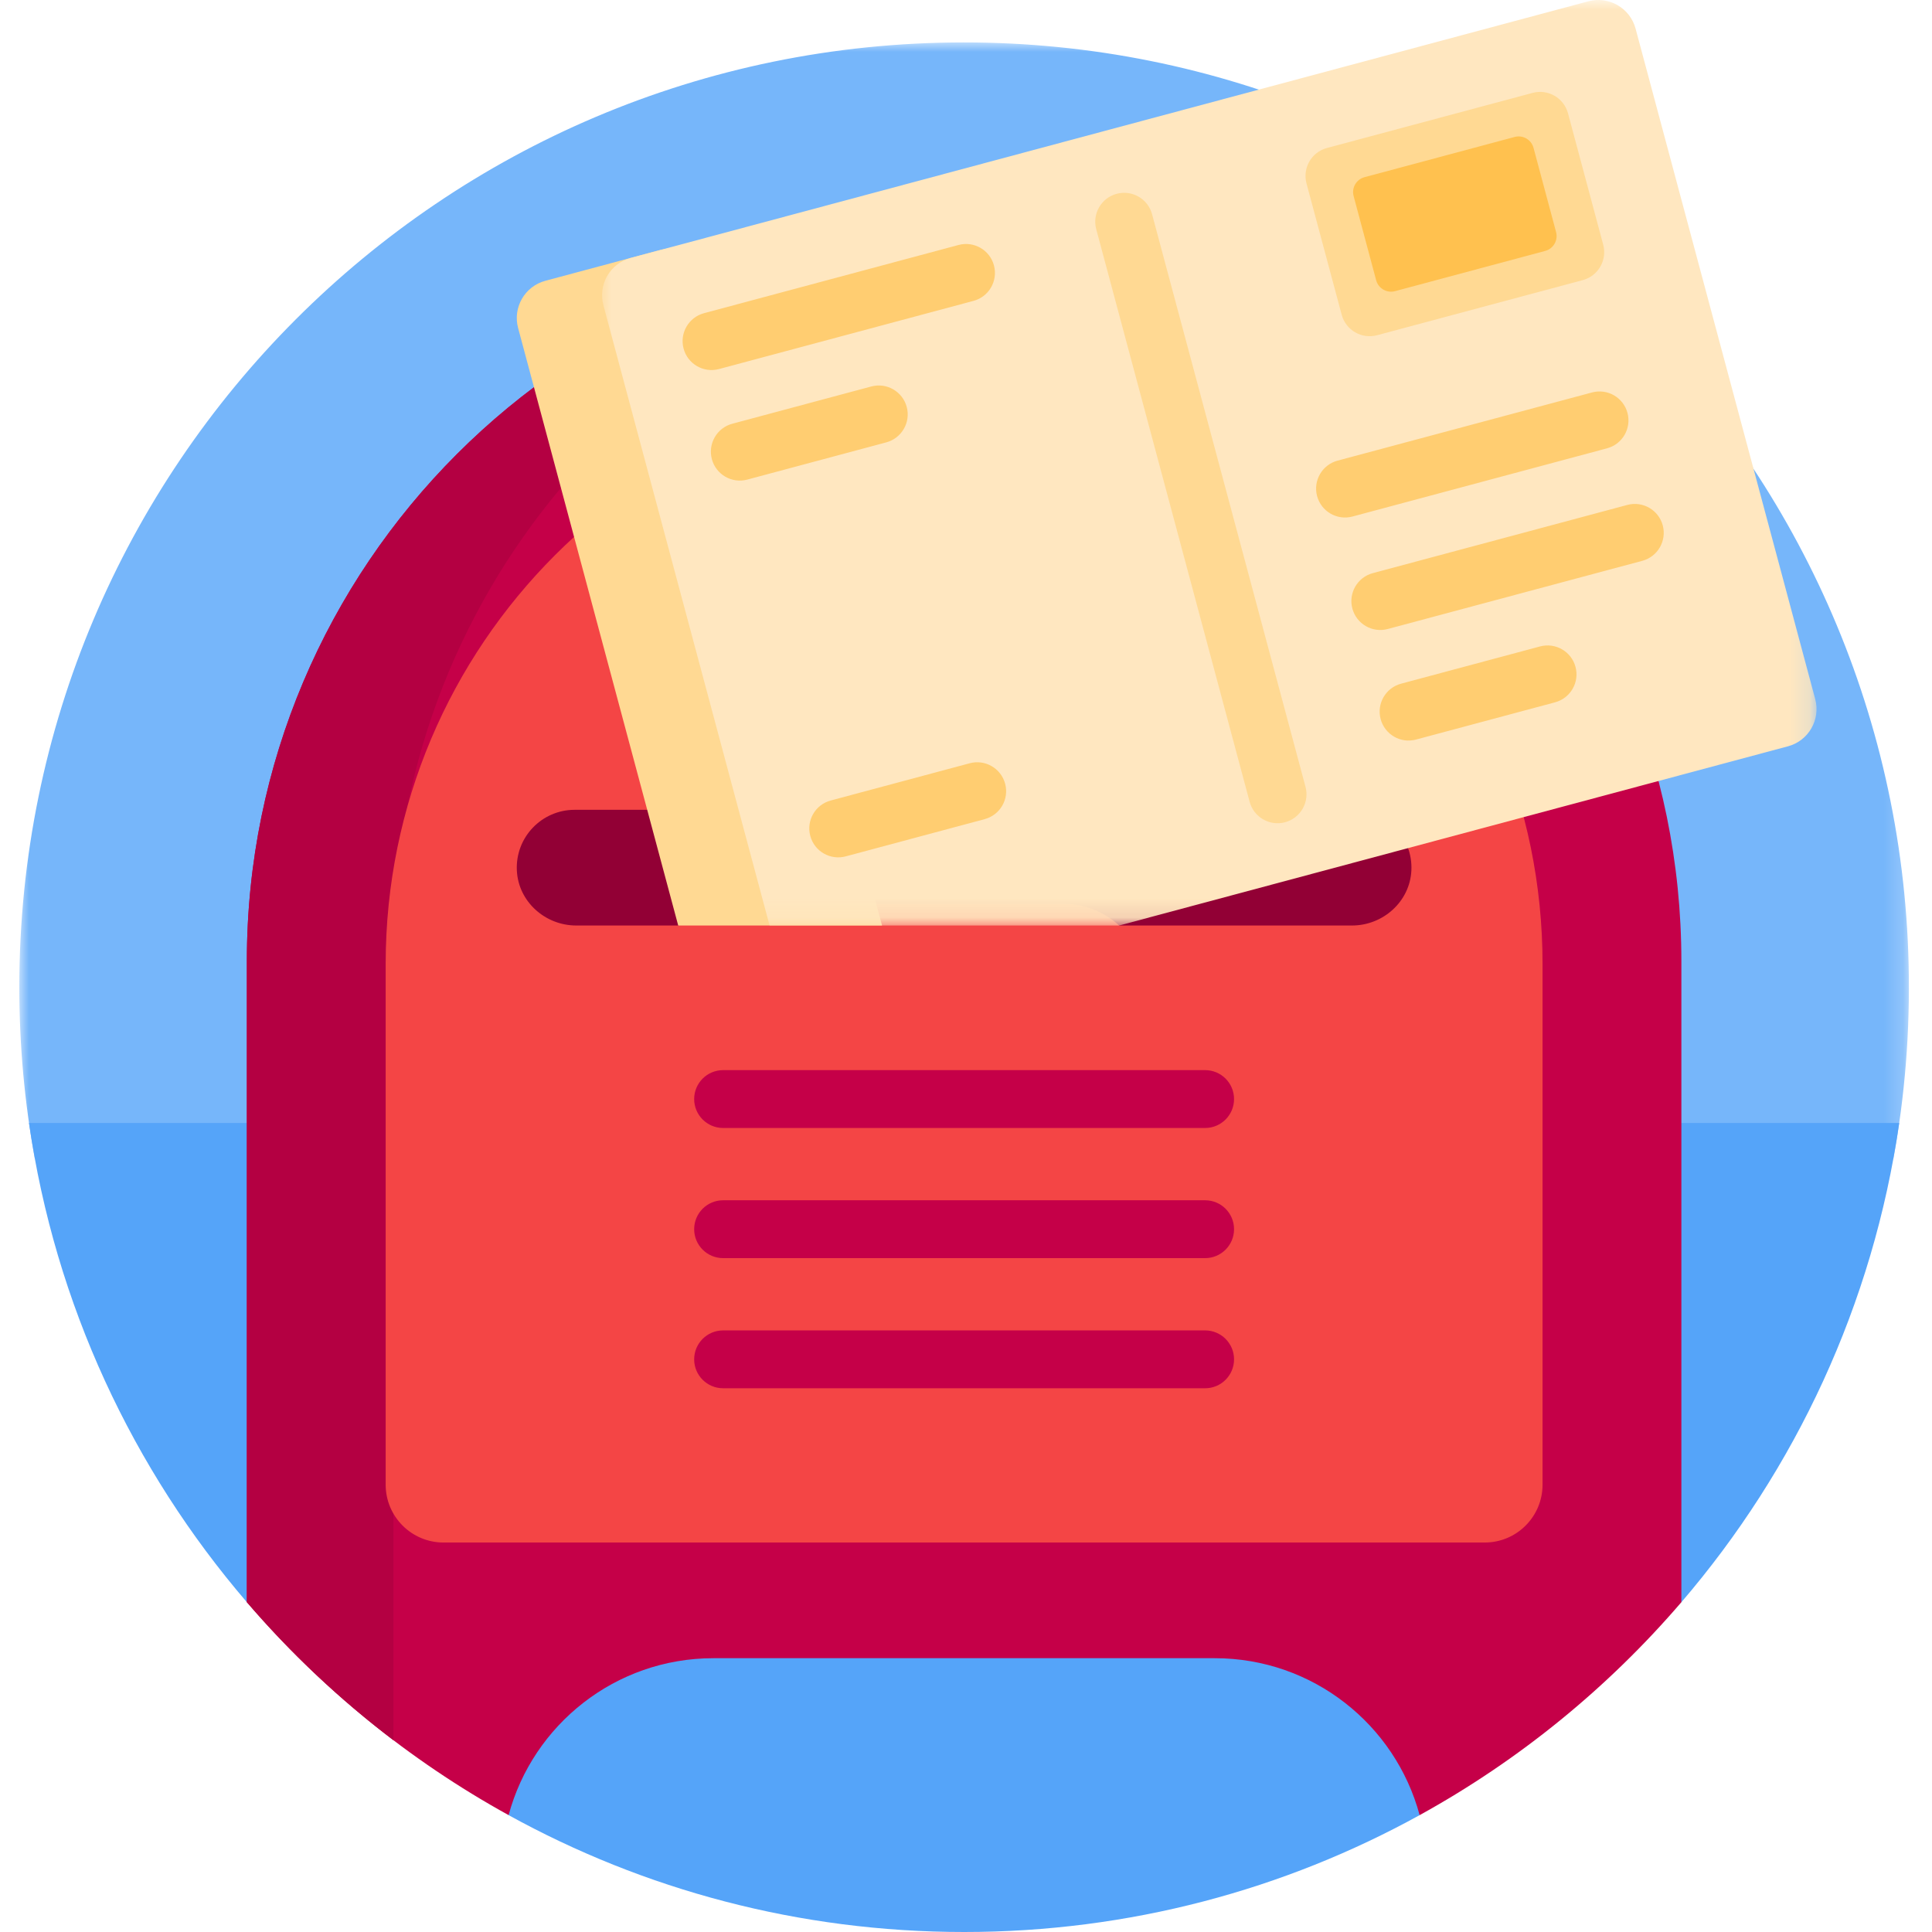 <?xml version="1.0" encoding="UTF-8"?>
<svg width="100px" height="100px" viewBox="0 0 100 100" version="1.1" xmlns="http://www.w3.org/2000/svg" xmlns:xlink="http://www.w3.org/1999/xlink">
    <title>download/form</title>
    <defs>
        <polygon id="path-1" points="0 1.42108547e-14 97.804 1.42108547e-14 97.804 57.771 0 57.771"></polygon>
        <polygon id="path-3" points="7.10542736e-15 0 62.862 0 62.862 47.904 7.10542736e-15 47.904"></polygon>
    </defs>
    <g id="Webs" stroke="none" stroke-width="1" fill="none" fill-rule="evenodd">
        <g id="9-7-downloads" transform="translate(-260, -1355)">
            <g id="2" transform="translate(120, 963)">
                <g id="quick-btn" transform="translate(0, 48)">
                    <g id="Registration备份-2" transform="translate(0, 296)">
                        <g id="download/form" transform="translate(140, 48)">
                            <rect id="矩形" x="0" y="0" width="100" height="100"></rect>
                            <g id="编组" transform="translate(1, 0)">
                                <g transform="translate(0, 2.196)">
                                    <mask id="mask-2" fill="white">
                                        <use xlink:href="#path-1"></use>
                                    </mask>
                                    <g id="Clip-2"></g>
                                    <path d="M0.803,57.771 C0.276,54.895 -0,51.93 -0,48.901 C-0,21.908 21.87,0.023 48.859,1.42108547e-14 C75.361,-0.024 97.181,21.252 97.791,47.748 C97.87,51.178 97.596,54.531 97.002,57.771 L0.803,57.771 Z" id="Fill-1" fill="#76B6FA" mask="url(#mask-2)"></path>
                                </g>
                                <path d="M97.303,58.126 C95.95,67.522 91.928,76.054 86.028,82.929 C79.472,82.929 73.815,87.529 72.48,93.949 L72.48,93.951 C65.488,97.807 57.451,100 48.903,100 C40.354,100 32.317,97.807 25.325,93.951 L25.247,93.62 C23.787,87.358 18.205,82.929 11.777,82.929 C5.876,76.054 1.854,67.522 0.501,58.126 L97.303,58.126 Z" id="Fill-3" fill="#55A4F9"></path>
                                <path d="M72.48,93.951 C71.223,89.272 66.952,85.828 61.876,85.828 L35.928,85.828 C30.853,85.828 26.583,89.272 25.326,93.951 C20.17,91.109 15.584,87.363 11.777,82.929 L11.777,49.755 C11.777,29.251 28.399,12.629 48.903,12.629 C69.407,12.629 86.028,29.251 86.028,49.755 L86.028,82.929 C82.222,87.364 77.634,91.109 72.48,93.951" id="Fill-5" fill="#C50048"></path>
                                <path d="M19.361,90.072 C16.587,87.966 14.043,85.569 11.777,82.928 L11.777,49.755 C11.777,29.251 28.398,12.629 48.903,12.629 C49.099,12.629 49.297,12.631 49.492,12.634 C32.333,15.906 19.361,30.989 19.361,49.101 L19.361,90.072 Z" id="Fill-7" fill="#B40042"></path>
                                <path d="M75.849,79.841 L21.956,79.841 C20.303,79.841 18.962,78.5 18.962,76.847 L18.962,49.901 C18.962,33.365 32.367,19.96 48.903,19.96 C65.438,19.96 78.842,33.365 78.842,49.901 L78.842,76.847 C78.842,78.5 77.502,79.841 75.849,79.841" id="Fill-9" fill="#F44545"></path>
                                <path d="M72.053,45.054 C71.977,46.664 70.589,47.904 68.978,47.904 L56.927,47.904 C56.131,47.176 55.091,46.773 54.012,46.773 L37.189,46.773 C36.407,46.773 35.641,46.986 34.971,47.386 L34.104,47.904 L28.827,47.904 C27.215,47.904 25.827,46.664 25.752,45.054 C25.671,43.336 27.041,41.916 28.742,41.916 L69.062,41.916 C70.764,41.916 72.133,43.336 72.053,45.054" id="Fill-11" fill="#920035"></path>
                                <path d="M61.377,62.126 L36.427,62.126 C35.601,62.126 34.93,62.796 34.93,63.623 C34.93,64.45 35.601,65.12 36.427,65.12 L61.377,65.12 C62.204,65.12 62.874,64.45 62.874,63.623 C62.874,62.796 62.204,62.126 61.377,62.126 M61.377,68.862 L36.427,68.862 C35.601,68.862 34.93,69.533 34.93,70.359 C34.93,71.187 35.601,71.856 36.427,71.856 L61.377,71.856 C62.204,71.856 62.874,71.187 62.874,70.359 C62.874,69.533 62.204,68.862 61.377,68.862 M34.93,56.887 C34.93,56.06 35.601,55.39 36.427,55.39 L61.377,55.39 C62.204,55.39 62.874,56.06 62.874,56.887 C62.874,57.713 62.204,58.384 61.377,58.384 L36.427,58.384 C35.601,58.384 34.93,57.713 34.93,56.887" id="Fill-13" fill="#C50048"></path>
                                <path d="M34.104,47.904 L25.817,16.978 C25.532,15.913 26.164,14.819 27.229,14.533 L33.216,12.928 C34.282,12.643 35.375,13.275 35.661,14.341 L44.655,47.904 L34.104,47.904 Z" id="Fill-15" fill="#FFD993"></path>
                                <g transform="translate(30.162, 0)">
                                    <mask id="mask-4" fill="white">
                                        <use xlink:href="#path-3"></use>
                                    </mask>
                                    <g id="Clip-18"></g>
                                    <path d="M61.382,38.629 L26.765,47.904 L8.672,47.904 L0.069,15.796 C-0.217,14.731 0.415,13.637 1.481,13.351 L51.05,0.068 C52.115,-0.217 53.209,0.415 53.495,1.481 L62.793,36.184 C63.079,37.249 62.447,38.344 61.382,38.629" id="Fill-17" fill="#FFE7C0" mask="url(#mask-4)"></path>
                                </g>
                                <path d="M81.982,12.665 L80.16,5.866 C79.946,5.068 79.126,4.594 78.327,4.808 L67.682,7.66 C66.883,7.874 66.41,8.695 66.624,9.494 L68.446,16.292 C68.66,17.091 69.48,17.564 70.279,17.351 L80.923,14.499 C81.722,14.285 82.196,13.464 81.982,12.665 M65.514,42.56 C64.716,42.773 63.895,42.299 63.681,41.501 L55.741,11.865 C55.526,11.066 56.001,10.245 56.798,10.031 C57.597,9.817 58.419,10.291 58.632,11.09 L66.573,40.726 C66.788,41.524 66.313,42.345 65.514,42.56" id="Fill-19" fill="#FFD993"></path>
                                <path d="M78.978,12.988 L71.208,15.07 C70.782,15.184 70.344,14.931 70.23,14.506 L69.063,10.148 C68.949,9.722 69.202,9.285 69.627,9.171 L77.397,7.089 C77.824,6.974 78.261,7.227 78.375,7.653 L79.542,12.01 C79.657,12.436 79.405,12.874 78.978,12.988" id="Fill-21" fill="#FFC14F"></path>
                                <path d="M80.548,34.518 C80.334,33.719 79.513,33.246 78.714,33.459 L71.52,35.387 C70.722,35.601 70.247,36.422 70.462,37.221 C70.676,38.019 71.496,38.494 72.295,38.279 L79.489,36.352 C80.288,36.137 80.762,35.317 80.548,34.518 M83.238,21.372 C83.025,20.573 82.203,20.099 81.404,20.313 L68.231,23.843 C67.433,24.057 66.958,24.878 67.172,25.677 C67.387,26.475 68.207,26.95 69.006,26.735 L82.18,23.205 C82.979,22.991 83.452,22.17 83.238,21.372 M85.064,27.194 C84.85,26.395 84.028,25.921 83.231,26.135 L70.057,29.665 C69.258,29.879 68.784,30.701 68.998,31.498 C69.212,32.297 70.033,32.771 70.831,32.557 L84.005,29.028 C84.804,28.813 85.277,27.993 85.064,27.194 M51.026,40.565 C50.812,39.766 49.991,39.292 49.193,39.506 L41.998,41.434 C41.199,41.648 40.726,42.468 40.94,43.267 C41.153,44.066 41.975,44.539 42.774,44.326 L49.968,42.398 C50.766,42.184 51.24,41.363 51.026,40.565 M45.932,21.063 C45.718,20.264 44.897,19.79 44.098,20.004 L36.904,21.932 C36.106,22.146 35.632,22.967 35.846,23.766 C36.06,24.564 36.88,25.038 37.679,24.824 L44.873,22.897 C45.672,22.682 46.146,21.862 45.932,21.063 M49.389,15.573 L36.215,19.102 C35.416,19.316 34.596,18.842 34.382,18.043 C34.168,17.246 34.642,16.424 35.441,16.21 L48.614,12.68 C49.412,12.466 50.234,12.94 50.447,13.739 C50.661,14.538 50.188,15.359 49.389,15.573" id="Fill-23" fill="#FFCD71"></path>
                            </g>
                        </g>
                    </g>
                </g>
            </g>
        </g>
    </g>
</svg>